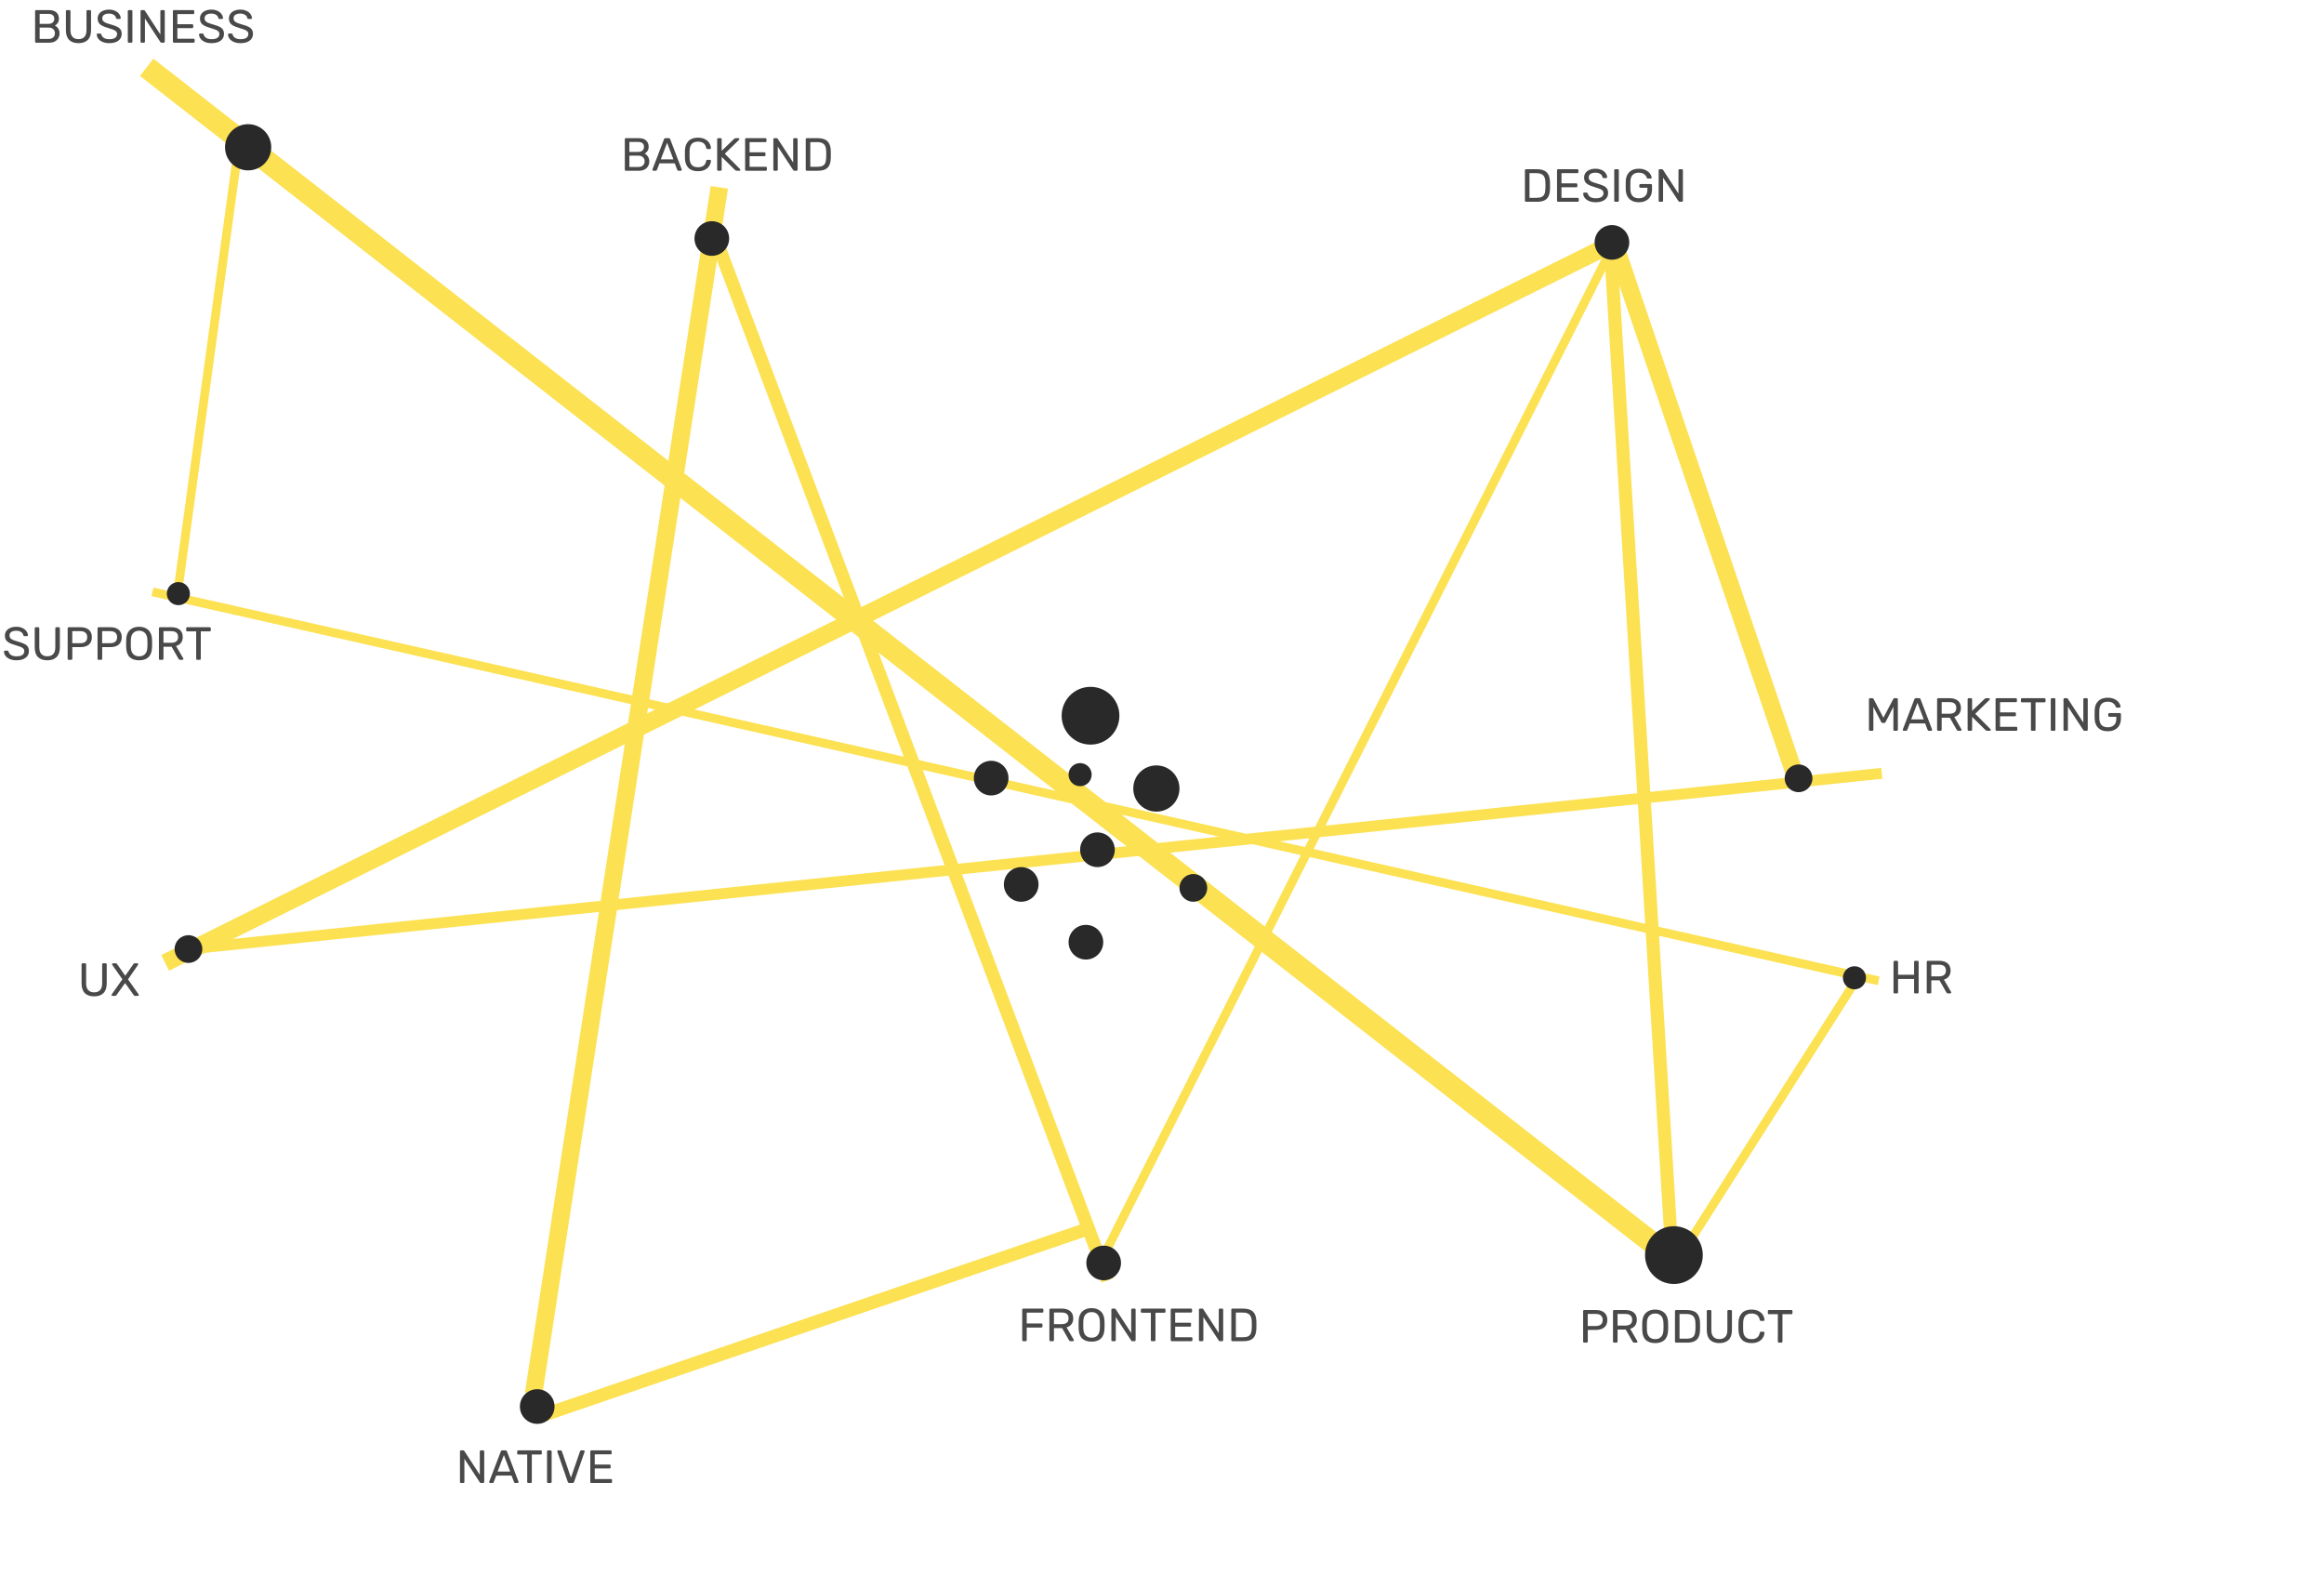 <svg viewBox="0 0 599 406" fill="none" xmlns="http://www.w3.org/2000/svg">
<path d="M24.267 256.765C23.235 256.765 22.435 256.489 21.867 255.937C21.307 255.377 21.027 254.533 21.027 253.405V248.533C21.027 248.445 21.051 248.377 21.099 248.329C21.155 248.273 21.223 248.245 21.303 248.245H21.915C22.003 248.245 22.071 248.273 22.119 248.329C22.175 248.377 22.203 248.445 22.203 248.533V253.429C22.203 254.197 22.383 254.773 22.743 255.157C23.103 255.541 23.611 255.733 24.267 255.733C24.923 255.733 25.431 255.541 25.791 255.157C26.151 254.773 26.331 254.197 26.331 253.429V248.533C26.331 248.445 26.355 248.377 26.403 248.329C26.459 248.273 26.527 248.245 26.607 248.245H27.231C27.311 248.245 27.375 248.273 27.423 248.329C27.479 248.385 27.507 248.453 27.507 248.533V253.405C27.507 254.533 27.223 255.377 26.655 255.937C26.095 256.489 25.299 256.765 24.267 256.765ZM28.998 256.645C28.934 256.645 28.874 256.621 28.818 256.573C28.77 256.525 28.746 256.469 28.746 256.405C28.746 256.349 28.762 256.297 28.794 256.249L31.542 252.373L28.926 248.641C28.902 248.601 28.89 248.549 28.89 248.485C28.89 248.421 28.914 248.365 28.962 248.317C29.01 248.269 29.066 248.245 29.13 248.245H29.85C29.97 248.245 30.078 248.313 30.174 248.449L32.286 251.449L34.386 248.449C34.466 248.313 34.57 248.245 34.698 248.245H35.382C35.446 248.245 35.502 248.269 35.55 248.317C35.598 248.365 35.622 248.421 35.622 248.485C35.622 248.557 35.606 248.609 35.574 248.641L32.994 252.385L35.73 256.249C35.762 256.297 35.778 256.349 35.778 256.405C35.778 256.469 35.754 256.525 35.706 256.573C35.658 256.621 35.598 256.645 35.526 256.645H34.794C34.674 256.645 34.566 256.577 34.47 256.441L32.238 253.333L30.018 256.441C29.938 256.577 29.834 256.645 29.706 256.645H28.998Z" fill="#494949"/>
<path d="M161.32 44C161.24 44 161.172 43.976 161.116 43.928C161.068 43.872 161.044 43.804 161.044 43.724V35.888C161.044 35.8 161.068 35.732 161.116 35.684C161.172 35.628 161.24 35.6 161.32 35.6H164.608C165.464 35.6 166.108 35.804 166.54 36.212C166.972 36.62 167.188 37.156 167.188 37.82C167.188 38.268 167.084 38.64 166.876 38.936C166.676 39.232 166.436 39.448 166.156 39.584C166.492 39.752 166.776 40.012 167.008 40.364C167.24 40.716 167.356 41.12 167.356 41.576C167.356 42.024 167.252 42.432 167.044 42.8C166.844 43.168 166.544 43.46 166.144 43.676C165.744 43.892 165.264 44 164.704 44H161.32ZM164.428 39.152C164.932 39.152 165.316 39.036 165.58 38.804C165.852 38.572 165.988 38.248 165.988 37.832C165.988 37.424 165.856 37.112 165.592 36.896C165.328 36.68 164.94 36.572 164.428 36.572H162.22V39.152H164.428ZM164.548 43.028C165.052 43.028 165.444 42.892 165.724 42.62C166.012 42.348 166.156 42 166.156 41.576C166.156 41.136 166.012 40.784 165.724 40.52C165.444 40.248 165.052 40.112 164.548 40.112H162.22V43.028H164.548ZM168.402 44C168.338 44 168.282 43.976 168.234 43.928C168.186 43.88 168.162 43.824 168.162 43.76C168.162 43.696 168.166 43.652 168.174 43.628L171.15 35.864C171.214 35.688 171.342 35.6 171.534 35.6H172.35C172.542 35.6 172.67 35.688 172.734 35.864L175.698 43.628L175.722 43.76C175.722 43.824 175.698 43.88 175.65 43.928C175.602 43.976 175.546 44 175.482 44H174.87C174.782 44 174.714 43.98 174.666 43.94C174.618 43.892 174.586 43.844 174.57 43.796L173.91 42.092H169.974L169.314 43.796C169.298 43.844 169.262 43.892 169.206 43.94C169.158 43.98 169.094 44 169.014 44H168.402ZM173.562 41.06L171.942 36.8L170.322 41.06H173.562ZM179.877 44.12C178.805 44.12 177.989 43.832 177.429 43.256C176.877 42.68 176.581 41.884 176.541 40.868C176.533 40.652 176.529 40.3 176.529 39.812C176.529 39.316 176.533 38.956 176.541 38.732C176.581 37.724 176.881 36.932 177.441 36.356C178.001 35.772 178.813 35.48 179.877 35.48C180.589 35.48 181.193 35.608 181.689 35.864C182.185 36.112 182.561 36.44 182.817 36.848C183.073 37.256 183.213 37.692 183.237 38.156V38.18C183.237 38.244 183.209 38.3 183.153 38.348C183.105 38.388 183.049 38.408 182.985 38.408H182.325C182.165 38.408 182.065 38.316 182.025 38.132C181.889 37.532 181.645 37.112 181.293 36.872C180.941 36.624 180.469 36.5 179.877 36.5C178.501 36.5 177.789 37.264 177.741 38.792C177.733 39.008 177.729 39.34 177.729 39.788C177.729 40.236 177.733 40.576 177.741 40.808C177.789 42.336 178.501 43.1 179.877 43.1C180.469 43.1 180.941 42.98 181.293 42.74C181.653 42.492 181.897 42.068 182.025 41.468C182.049 41.364 182.085 41.292 182.133 41.252C182.181 41.212 182.245 41.192 182.325 41.192H182.985C183.057 41.192 183.117 41.216 183.165 41.264C183.221 41.304 183.245 41.36 183.237 41.432C183.213 41.904 183.073 42.344 182.817 42.752C182.561 43.16 182.185 43.492 181.689 43.748C181.193 43.996 180.589 44.12 179.877 44.12ZM185.121 44C185.041 44 184.973 43.976 184.917 43.928C184.869 43.872 184.845 43.804 184.845 43.724V35.888C184.845 35.8 184.869 35.732 184.917 35.684C184.973 35.628 185.041 35.6 185.121 35.6H185.721C185.809 35.6 185.877 35.628 185.925 35.684C185.981 35.732 186.009 35.8 186.009 35.888V38.864L189.213 35.792C189.341 35.664 189.497 35.6 189.681 35.6H190.329C190.393 35.6 190.449 35.624 190.497 35.672C190.545 35.72 190.569 35.776 190.569 35.84C190.569 35.904 190.553 35.956 190.521 35.996L186.813 39.62L190.761 43.592C190.801 43.64 190.821 43.696 190.821 43.76C190.821 43.824 190.797 43.88 190.749 43.928C190.701 43.976 190.645 44 190.581 44H189.909C189.733 44 189.577 43.932 189.441 43.796L186.009 40.424V43.724C186.009 43.804 185.981 43.872 185.925 43.928C185.869 43.976 185.801 44 185.721 44H185.121ZM192.328 44C192.248 44 192.18 43.976 192.124 43.928C192.076 43.872 192.052 43.804 192.052 43.724V35.888C192.052 35.8 192.076 35.732 192.124 35.684C192.18 35.628 192.248 35.6 192.328 35.6H197.284C197.364 35.6 197.428 35.628 197.476 35.684C197.532 35.732 197.56 35.8 197.56 35.888V36.344C197.56 36.424 197.536 36.492 197.488 36.548C197.44 36.596 197.372 36.62 197.284 36.62H193.204V39.248H197.02C197.1 39.248 197.164 39.276 197.212 39.332C197.268 39.38 197.296 39.448 197.296 39.536V39.98C197.296 40.06 197.268 40.128 197.212 40.184C197.164 40.232 197.1 40.256 197.02 40.256H193.204V42.98H197.38C197.468 42.98 197.536 43.004 197.584 43.052C197.632 43.1 197.656 43.168 197.656 43.256V43.724C197.656 43.804 197.628 43.872 197.572 43.928C197.524 43.976 197.46 44 197.38 44H192.328ZM199.605 44C199.525 44 199.457 43.976 199.401 43.928C199.353 43.872 199.329 43.804 199.329 43.724V35.888C199.329 35.8 199.353 35.732 199.401 35.684C199.457 35.628 199.525 35.6 199.605 35.6H200.157C200.301 35.6 200.401 35.656 200.457 35.768L204.441 41.888V35.888C204.441 35.8 204.465 35.732 204.513 35.684C204.569 35.628 204.637 35.6 204.717 35.6H205.293C205.381 35.6 205.449 35.628 205.497 35.684C205.553 35.732 205.581 35.8 205.581 35.888V43.712C205.581 43.792 205.553 43.86 205.497 43.916C205.449 43.972 205.385 44 205.305 44H204.729C204.609 44 204.513 43.944 204.441 43.832L200.469 37.772V43.724C200.469 43.804 200.441 43.872 200.385 43.928C200.329 43.976 200.261 44 200.181 44H199.605ZM207.949 44C207.869 44 207.801 43.976 207.745 43.928C207.697 43.872 207.673 43.804 207.673 43.724V35.888C207.673 35.8 207.697 35.732 207.745 35.684C207.801 35.628 207.869 35.6 207.949 35.6H210.673C211.881 35.6 212.753 35.872 213.289 36.416C213.825 36.952 214.105 37.764 214.129 38.852C214.137 39.084 214.141 39.396 214.141 39.788C214.141 40.18 214.137 40.496 214.129 40.736C214.105 41.496 213.977 42.116 213.745 42.596C213.521 43.068 213.165 43.42 212.677 43.652C212.189 43.884 211.541 44 210.733 44H207.949ZM210.673 42.98C211.225 42.98 211.661 42.904 211.981 42.752C212.309 42.6 212.545 42.36 212.689 42.032C212.841 41.696 212.925 41.248 212.941 40.688C212.957 40.208 212.965 39.908 212.965 39.788C212.965 39.66 212.957 39.364 212.941 38.9C212.925 38.108 212.737 37.532 212.377 37.172C212.017 36.804 211.429 36.62 210.613 36.62H208.849V42.98H210.673Z" fill="#494949"/>
<path d="M263.745 345.629C263.665 345.629 263.597 345.605 263.541 345.557C263.493 345.501 263.469 345.433 263.469 345.353V337.517C263.469 337.429 263.493 337.361 263.541 337.313C263.597 337.257 263.665 337.229 263.745 337.229H268.641C268.729 337.229 268.797 337.257 268.845 337.313C268.901 337.361 268.929 337.429 268.929 337.517V337.997C268.929 338.077 268.901 338.145 268.845 338.201C268.797 338.249 268.729 338.273 268.641 338.273H264.633V341.069H268.401C268.489 341.069 268.557 341.097 268.605 341.153C268.661 341.201 268.689 341.269 268.689 341.357V341.837C268.689 341.917 268.661 341.985 268.605 342.041C268.549 342.089 268.481 342.113 268.401 342.113H264.633V345.353C264.633 345.433 264.605 345.501 264.549 345.557C264.493 345.605 264.425 345.629 264.345 345.629H263.745ZM270.753 345.629C270.673 345.629 270.605 345.605 270.549 345.557C270.501 345.501 270.477 345.433 270.477 345.353V337.517C270.477 337.429 270.501 337.361 270.549 337.313C270.605 337.257 270.673 337.229 270.753 337.229H273.681C274.601 337.229 275.321 337.445 275.841 337.877C276.361 338.309 276.621 338.933 276.621 339.749C276.621 340.357 276.469 340.857 276.165 341.249C275.869 341.641 275.449 341.913 274.905 342.065L276.753 345.257C276.777 345.305 276.789 345.349 276.789 345.389C276.789 345.453 276.761 345.509 276.705 345.557C276.657 345.605 276.601 345.629 276.537 345.629H275.961C275.841 345.629 275.745 345.601 275.673 345.545C275.609 345.489 275.549 345.409 275.493 345.305L273.753 342.257H271.653V345.353C271.653 345.433 271.625 345.501 271.569 345.557C271.513 345.605 271.445 345.629 271.365 345.629H270.753ZM273.633 341.237C274.825 341.237 275.421 340.737 275.421 339.737C275.421 338.737 274.825 338.237 273.633 338.237H271.653V341.237H273.633ZM281.353 345.749C280.305 345.749 279.493 345.477 278.917 344.933C278.349 344.381 278.049 343.553 278.017 342.449C278.009 342.209 278.005 341.869 278.005 341.429C278.005 340.989 278.009 340.653 278.017 340.421C278.049 339.341 278.361 338.521 278.953 337.961C279.545 337.393 280.345 337.109 281.353 337.109C282.353 337.109 283.149 337.393 283.741 337.961C284.333 338.521 284.645 339.341 284.677 340.421C284.693 340.885 284.701 341.221 284.701 341.429C284.701 341.629 284.693 341.969 284.677 342.449C284.645 343.553 284.341 344.381 283.765 344.933C283.197 345.477 282.393 345.749 281.353 345.749ZM281.353 344.729C281.985 344.729 282.489 344.537 282.865 344.153C283.241 343.769 283.445 343.181 283.477 342.389C283.493 341.909 283.501 341.589 283.501 341.429C283.501 341.253 283.493 340.933 283.477 340.469C283.445 339.677 283.237 339.089 282.853 338.705C282.477 338.321 281.977 338.129 281.353 338.129C280.721 338.129 280.213 338.321 279.829 338.705C279.453 339.089 279.249 339.677 279.217 340.469C279.209 340.701 279.205 341.021 279.205 341.429C279.205 341.829 279.209 342.149 279.217 342.389C279.249 343.181 279.453 343.769 279.829 344.153C280.213 344.537 280.721 344.729 281.353 344.729ZM286.726 345.629C286.646 345.629 286.578 345.605 286.522 345.557C286.474 345.501 286.45 345.433 286.45 345.353V337.517C286.45 337.429 286.474 337.361 286.522 337.313C286.578 337.257 286.646 337.229 286.726 337.229H287.278C287.422 337.229 287.522 337.285 287.578 337.397L291.562 343.517V337.517C291.562 337.429 291.586 337.361 291.634 337.313C291.69 337.257 291.758 337.229 291.838 337.229H292.414C292.502 337.229 292.57 337.257 292.618 337.313C292.674 337.361 292.702 337.429 292.702 337.517V345.341C292.702 345.421 292.674 345.489 292.618 345.545C292.57 345.601 292.506 345.629 292.426 345.629H291.85C291.73 345.629 291.634 345.573 291.562 345.461L287.59 339.401V345.353C287.59 345.433 287.562 345.501 287.506 345.557C287.45 345.605 287.382 345.629 287.302 345.629H286.726ZM296.905 345.629C296.825 345.629 296.757 345.605 296.701 345.557C296.653 345.501 296.629 345.433 296.629 345.353V338.297H294.325C294.245 338.297 294.177 338.273 294.121 338.225C294.073 338.169 294.049 338.101 294.049 338.021V337.517C294.049 337.437 294.073 337.369 294.121 337.313C294.177 337.257 294.245 337.229 294.325 337.229H300.109C300.197 337.229 300.265 337.257 300.313 337.313C300.369 337.361 300.397 337.429 300.397 337.517V338.021C300.397 338.101 300.369 338.169 300.313 338.225C300.257 338.273 300.189 338.297 300.109 338.297H297.817V345.353C297.817 345.433 297.789 345.501 297.733 345.557C297.677 345.605 297.609 345.629 297.529 345.629H296.905ZM302.019 345.629C301.939 345.629 301.871 345.605 301.815 345.557C301.767 345.501 301.743 345.433 301.743 345.353V337.517C301.743 337.429 301.767 337.361 301.815 337.313C301.871 337.257 301.939 337.229 302.019 337.229H306.975C307.055 337.229 307.119 337.257 307.167 337.313C307.223 337.361 307.251 337.429 307.251 337.517V337.973C307.251 338.053 307.227 338.121 307.179 338.177C307.131 338.225 307.063 338.249 306.975 338.249H302.895V340.877H306.711C306.791 340.877 306.855 340.905 306.903 340.961C306.959 341.009 306.987 341.077 306.987 341.165V341.609C306.987 341.689 306.959 341.757 306.903 341.813C306.855 341.861 306.791 341.885 306.711 341.885H302.895V344.609H307.071C307.159 344.609 307.227 344.633 307.275 344.681C307.323 344.729 307.347 344.797 307.347 344.885V345.353C307.347 345.433 307.319 345.501 307.263 345.557C307.215 345.605 307.151 345.629 307.071 345.629H302.019ZM309.296 345.629C309.216 345.629 309.148 345.605 309.092 345.557C309.044 345.501 309.02 345.433 309.02 345.353V337.517C309.02 337.429 309.044 337.361 309.092 337.313C309.148 337.257 309.216 337.229 309.296 337.229H309.848C309.992 337.229 310.092 337.285 310.148 337.397L314.132 343.517V337.517C314.132 337.429 314.156 337.361 314.204 337.313C314.26 337.257 314.328 337.229 314.408 337.229H314.984C315.072 337.229 315.14 337.257 315.188 337.313C315.244 337.361 315.272 337.429 315.272 337.517V345.341C315.272 345.421 315.244 345.489 315.188 345.545C315.14 345.601 315.076 345.629 314.996 345.629H314.42C314.3 345.629 314.204 345.573 314.132 345.461L310.16 339.401V345.353C310.16 345.433 310.132 345.501 310.076 345.557C310.02 345.605 309.952 345.629 309.872 345.629H309.296ZM317.64 345.629C317.56 345.629 317.492 345.605 317.436 345.557C317.388 345.501 317.364 345.433 317.364 345.353V337.517C317.364 337.429 317.388 337.361 317.436 337.313C317.492 337.257 317.56 337.229 317.64 337.229H320.364C321.572 337.229 322.444 337.501 322.98 338.045C323.516 338.581 323.796 339.393 323.82 340.481C323.828 340.713 323.832 341.025 323.832 341.417C323.832 341.809 323.828 342.125 323.82 342.365C323.796 343.125 323.668 343.745 323.436 344.225C323.212 344.697 322.856 345.049 322.368 345.281C321.88 345.513 321.232 345.629 320.424 345.629H317.64ZM320.364 344.609C320.916 344.609 321.352 344.533 321.672 344.381C322 344.229 322.236 343.989 322.38 343.661C322.532 343.325 322.616 342.877 322.632 342.317C322.648 341.837 322.656 341.537 322.656 341.417C322.656 341.289 322.648 340.993 322.632 340.529C322.616 339.737 322.428 339.161 322.068 338.801C321.708 338.433 321.12 338.249 320.304 338.249H318.54V344.609H320.364Z" fill="#494949"/>
<path d="M393.32 52C393.24 52 393.172 51.976 393.116 51.928C393.068 51.872 393.044 51.804 393.044 51.724V43.888C393.044 43.8 393.068 43.732 393.116 43.684C393.172 43.628 393.24 43.6 393.32 43.6H396.044C397.252 43.6 398.124 43.872 398.66 44.416C399.196 44.952 399.476 45.764 399.5 46.852C399.508 47.084 399.512 47.396 399.512 47.788C399.512 48.18 399.508 48.496 399.5 48.736C399.476 49.496 399.348 50.116 399.116 50.596C398.892 51.068 398.536 51.42 398.048 51.652C397.56 51.884 396.912 52 396.104 52H393.32ZM396.044 50.98C396.596 50.98 397.032 50.904 397.352 50.752C397.68 50.6 397.916 50.36 398.06 50.032C398.212 49.696 398.296 49.248 398.312 48.688C398.328 48.208 398.336 47.908 398.336 47.788C398.336 47.66 398.328 47.364 398.312 46.9C398.296 46.108 398.108 45.532 397.748 45.172C397.388 44.804 396.8 44.62 395.984 44.62H394.22V50.98H396.044ZM401.593 52C401.513 52 401.445 51.976 401.389 51.928C401.341 51.872 401.317 51.804 401.317 51.724V43.888C401.317 43.8 401.341 43.732 401.389 43.684C401.445 43.628 401.513 43.6 401.593 43.6H406.549C406.629 43.6 406.693 43.628 406.741 43.684C406.797 43.732 406.825 43.8 406.825 43.888V44.344C406.825 44.424 406.801 44.492 406.753 44.548C406.705 44.596 406.637 44.62 406.549 44.62H402.469V47.248H406.285C406.365 47.248 406.429 47.276 406.477 47.332C406.533 47.38 406.561 47.448 406.561 47.536V47.98C406.561 48.06 406.533 48.128 406.477 48.184C406.429 48.232 406.365 48.256 406.285 48.256H402.469V50.98H406.645C406.733 50.98 406.801 51.004 406.849 51.052C406.897 51.1 406.921 51.168 406.921 51.256V51.724C406.921 51.804 406.893 51.872 406.837 51.928C406.789 51.976 406.725 52 406.645 52H401.593ZM411.295 52.12C410.631 52.12 410.055 52.016 409.567 51.808C409.087 51.6 408.719 51.328 408.463 50.992C408.207 50.648 408.071 50.28 408.055 49.888C408.055 49.824 408.079 49.768 408.127 49.72C408.183 49.664 408.247 49.636 408.319 49.636H408.931C409.083 49.636 409.187 49.716 409.243 49.876C409.315 50.212 409.519 50.5 409.855 50.74C410.199 50.98 410.679 51.1 411.295 51.1C411.959 51.1 412.459 50.984 412.795 50.752C413.131 50.512 413.299 50.18 413.299 49.756C413.299 49.484 413.215 49.264 413.047 49.096C412.887 48.928 412.647 48.78 412.327 48.652C412.007 48.524 411.527 48.364 410.887 48.172C410.263 47.996 409.767 47.808 409.399 47.608C409.031 47.408 408.755 47.16 408.571 46.864C408.387 46.568 408.295 46.196 408.295 45.748C408.295 45.316 408.411 44.928 408.643 44.584C408.883 44.24 409.223 43.972 409.663 43.78C410.103 43.58 410.627 43.48 411.235 43.48C411.859 43.48 412.395 43.592 412.843 43.816C413.291 44.032 413.631 44.308 413.863 44.644C414.095 44.98 414.219 45.316 414.235 45.652C414.235 45.716 414.211 45.772 414.163 45.82C414.123 45.868 414.063 45.892 413.983 45.892H413.347C413.179 45.892 413.075 45.816 413.035 45.664C412.987 45.328 412.799 45.052 412.471 44.836C412.143 44.612 411.731 44.5 411.235 44.5C410.691 44.5 410.263 44.604 409.951 44.812C409.639 45.02 409.483 45.328 409.483 45.736C409.483 46.008 409.555 46.232 409.699 46.408C409.851 46.584 410.079 46.74 410.383 46.876C410.687 47.004 411.131 47.152 411.715 47.32C412.395 47.504 412.931 47.696 413.323 47.896C413.715 48.088 414.007 48.332 414.199 48.628C414.391 48.916 414.487 49.284 414.487 49.732C414.487 50.476 414.199 51.06 413.623 51.484C413.047 51.908 412.271 52.12 411.295 52.12ZM416.336 52C416.256 52 416.188 51.976 416.132 51.928C416.084 51.872 416.06 51.804 416.06 51.724V43.876C416.06 43.796 416.084 43.732 416.132 43.684C416.188 43.628 416.256 43.6 416.336 43.6H416.972C417.052 43.6 417.116 43.628 417.164 43.684C417.22 43.732 417.248 43.796 417.248 43.876V51.724C417.248 51.804 417.22 51.872 417.164 51.928C417.116 51.976 417.052 52 416.972 52H416.336ZM422.401 52.12C421.353 52.12 420.537 51.836 419.953 51.268C419.377 50.692 419.069 49.908 419.029 48.916C419.021 48.676 419.017 48.3 419.017 47.788C419.017 47.268 419.021 46.892 419.029 46.66C419.069 45.676 419.381 44.9 419.965 44.332C420.549 43.764 421.361 43.48 422.401 43.48C423.105 43.48 423.701 43.608 424.189 43.864C424.685 44.112 425.057 44.416 425.305 44.776C425.553 45.136 425.685 45.472 425.701 45.784V45.808C425.701 45.872 425.677 45.924 425.629 45.964C425.581 46.004 425.521 46.024 425.449 46.024H424.741C424.661 46.024 424.601 46.012 424.561 45.988C424.529 45.956 424.497 45.896 424.465 45.808C424.345 45.448 424.113 45.14 423.769 44.884C423.433 44.628 422.977 44.5 422.401 44.5C421.737 44.5 421.217 44.68 420.841 45.04C420.465 45.4 420.261 45.96 420.229 46.72C420.221 46.952 420.217 47.308 420.217 47.788C420.217 48.26 420.221 48.616 420.229 48.856C420.261 49.624 420.465 50.192 420.841 50.56C421.217 50.92 421.737 51.1 422.401 51.1C423.073 51.1 423.609 50.916 424.009 50.548C424.409 50.18 424.609 49.628 424.609 48.892V48.388H422.809C422.729 48.388 422.661 48.364 422.605 48.316C422.557 48.26 422.533 48.188 422.533 48.1V47.716C422.533 47.636 422.557 47.568 422.605 47.512C422.661 47.456 422.729 47.428 422.809 47.428H425.521C425.601 47.428 425.665 47.456 425.713 47.512C425.769 47.56 425.797 47.628 425.797 47.716V48.868C425.797 49.524 425.661 50.096 425.389 50.584C425.117 51.072 424.725 51.452 424.213 51.724C423.701 51.988 423.097 52.12 422.401 52.12ZM427.785 52C427.705 52 427.637 51.976 427.581 51.928C427.533 51.872 427.509 51.804 427.509 51.724V43.888C427.509 43.8 427.533 43.732 427.581 43.684C427.637 43.628 427.705 43.6 427.785 43.6H428.337C428.481 43.6 428.581 43.656 428.637 43.768L432.621 49.888V43.888C432.621 43.8 432.645 43.732 432.693 43.684C432.749 43.628 432.817 43.6 432.897 43.6H433.473C433.561 43.6 433.629 43.628 433.677 43.684C433.733 43.732 433.761 43.8 433.761 43.888V51.712C433.761 51.792 433.733 51.86 433.677 51.916C433.629 51.972 433.565 52 433.485 52H432.909C432.789 52 432.693 51.944 432.621 51.832L428.649 45.772V51.724C428.649 51.804 428.621 51.872 428.565 51.928C428.509 51.976 428.441 52 428.361 52H427.785Z" fill="#494949"/>
<path d="M9.32 11C9.24 11 9.172 10.976 9.116 10.928C9.068 10.872 9.044 10.804 9.044 10.724L9.044 2.888C9.044 2.8 9.068 2.732 9.116 2.684C9.172 2.628 9.24 2.6 9.32 2.6L12.608 2.6C13.464 2.6 14.108 2.804 14.54 3.212C14.972 3.62 15.188 4.156 15.188 4.82C15.188 5.268 15.084 5.64 14.876 5.936C14.676 6.232 14.436 6.448 14.156 6.584C14.492 6.752 14.776 7.012 15.008 7.364C15.24 7.716 15.356 8.12 15.356 8.576C15.356 9.024 15.252 9.432 15.044 9.8C14.844 10.168 14.544 10.46 14.144 10.676C13.744 10.892 13.264 11 12.704 11H9.32ZM12.428 6.152C12.932 6.152 13.316 6.036 13.58 5.804C13.852 5.572 13.988 5.248 13.988 4.832C13.988 4.424 13.856 4.112 13.592 3.896C13.328 3.68 12.94 3.572 12.428 3.572L10.22 3.572V6.152L12.428 6.152ZM12.548 10.028C13.052 10.028 13.444 9.892 13.724 9.62C14.012 9.348 14.156 9 14.156 8.576C14.156 8.136 14.012 7.784 13.724 7.52C13.444 7.248 13.052 7.112 12.548 7.112L10.22 7.112V10.028H12.548ZM20.228 11.12C19.196 11.12 18.396 10.844 17.828 10.292C17.268 9.732 16.988 8.888 16.988 7.76V2.888C16.988 2.8 17.012 2.732 17.06 2.684C17.116 2.628 17.184 2.6 17.264 2.6L17.876 2.6C17.964 2.6 18.032 2.628 18.08 2.684C18.136 2.732 18.164 2.8 18.164 2.888V7.784C18.164 8.552 18.344 9.128 18.704 9.512C19.064 9.896 19.572 10.088 20.228 10.088C20.884 10.088 21.392 9.896 21.752 9.512C22.112 9.128 22.292 8.552 22.292 7.784V2.888C22.292 2.8 22.316 2.732 22.364 2.684C22.42 2.628 22.488 2.6 22.568 2.6L23.192 2.6C23.272 2.6 23.336 2.628 23.384 2.684C23.44 2.74 23.468 2.808 23.468 2.888V7.76C23.468 8.888 23.184 9.732 22.616 10.292C22.056 10.844 21.26 11.12 20.228 11.12ZM28.174 11.12C27.51 11.12 26.934 11.016 26.446 10.808C25.966 10.6 25.598 10.328 25.342 9.992C25.086 9.648 24.95 9.28 24.934 8.888C24.934 8.824 24.958 8.768 25.006 8.72C25.062 8.664 25.126 8.636 25.198 8.636H25.81C25.962 8.636 26.066 8.716 26.122 8.876C26.194 9.212 26.398 9.5 26.734 9.74C27.078 9.98 27.558 10.1 28.174 10.1C28.838 10.1 29.338 9.984 29.674 9.752C30.01 9.512 30.178 9.18 30.178 8.756C30.178 8.484 30.094 8.264 29.926 8.096C29.766 7.928 29.526 7.78 29.206 7.652C28.886 7.524 28.406 7.364 27.766 7.172C27.142 6.996 26.646 6.808 26.278 6.608C25.91 6.408 25.634 6.16 25.45 5.864C25.266 5.568 25.174 5.196 25.174 4.748C25.174 4.316 25.29 3.928 25.522 3.584C25.762 3.24 26.102 2.972 26.542 2.78C26.982 2.58 27.506 2.48 28.114 2.48C28.738 2.48 29.274 2.592 29.722 2.816C30.17 3.032 30.51 3.308 30.742 3.644C30.974 3.98 31.098 4.316 31.114 4.652C31.114 4.716 31.09 4.772 31.042 4.82C31.002 4.868 30.942 4.892 30.862 4.892H30.226C30.058 4.892 29.954 4.816 29.914 4.664C29.866 4.328 29.678 4.052 29.35 3.836C29.022 3.612 28.61 3.5 28.114 3.5C27.57 3.5 27.142 3.604 26.83 3.812C26.518 4.02 26.362 4.328 26.362 4.736C26.362 5.008 26.434 5.232 26.578 5.408C26.73 5.584 26.958 5.74 27.262 5.876C27.566 6.004 28.01 6.152 28.594 6.32C29.274 6.504 29.81 6.696 30.202 6.896C30.594 7.088 30.886 7.332 31.078 7.628C31.27 7.916 31.366 8.284 31.366 8.732C31.366 9.476 31.078 10.06 30.502 10.484C29.926 10.908 29.15 11.12 28.174 11.12ZM33.215 11C33.135 11 33.066 10.976 33.011 10.928C32.962 10.872 32.938 10.804 32.938 10.724V2.876C32.938 2.796 32.962 2.732 33.011 2.684C33.066 2.628 33.135 2.6 33.215 2.6H33.85C33.931 2.6 33.995 2.628 34.042 2.684C34.099 2.732 34.127 2.796 34.127 2.876V10.724C34.127 10.804 34.099 10.872 34.042 10.928C33.995 10.976 33.931 11 33.85 11H33.215ZM36.496 11C36.416 11 36.348 10.976 36.292 10.928C36.244 10.872 36.22 10.804 36.22 10.724V2.888C36.22 2.8 36.244 2.732 36.292 2.684C36.348 2.628 36.416 2.6 36.496 2.6L37.048 2.6C37.192 2.6 37.292 2.656 37.348 2.768L41.332 8.888V2.888C41.332 2.8 41.356 2.732 41.404 2.684C41.46 2.628 41.528 2.6 41.608 2.6H42.184C42.272 2.6 42.34 2.628 42.388 2.684C42.444 2.732 42.472 2.8 42.472 2.888V10.712C42.472 10.792 42.444 10.86 42.388 10.916C42.34 10.972 42.276 11 42.196 11H41.62C41.5 11 41.404 10.944 41.332 10.832L37.36 4.772V10.724C37.36 10.804 37.332 10.872 37.276 10.928C37.22 10.976 37.152 11 37.072 11H36.496ZM44.84 11C44.76 11 44.691 10.976 44.636 10.928C44.587 10.872 44.563 10.804 44.563 10.724V2.888C44.563 2.8 44.587 2.732 44.636 2.684C44.691 2.628 44.76 2.6 44.84 2.6L49.795 2.6C49.876 2.6 49.94 2.628 49.987 2.684C50.044 2.732 50.072 2.8 50.072 2.888V3.344C50.072 3.424 50.047 3.492 49.999 3.548C49.952 3.596 49.883 3.62 49.795 3.62L45.715 3.62V6.248L49.532 6.248C49.611 6.248 49.675 6.276 49.724 6.332C49.779 6.38 49.807 6.448 49.807 6.536V6.98C49.807 7.06 49.779 7.128 49.724 7.184C49.675 7.232 49.611 7.256 49.532 7.256L45.715 7.256V9.98L49.892 9.98C49.98 9.98 50.047 10.004 50.096 10.052C50.144 10.1 50.167 10.168 50.167 10.256V10.724C50.167 10.804 50.139 10.872 50.084 10.928C50.035 10.976 49.971 11 49.892 11L44.84 11ZM54.541 11.12C53.877 11.12 53.301 11.016 52.813 10.808C52.333 10.6 51.965 10.328 51.709 9.992C51.453 9.648 51.317 9.28 51.301 8.888C51.301 8.824 51.325 8.768 51.373 8.72C51.429 8.664 51.493 8.636 51.565 8.636H52.177C52.329 8.636 52.433 8.716 52.489 8.876C52.561 9.212 52.765 9.5 53.101 9.74C53.445 9.98 53.925 10.1 54.541 10.1C55.205 10.1 55.705 9.984 56.041 9.752C56.377 9.512 56.545 9.18 56.545 8.756C56.545 8.484 56.461 8.264 56.293 8.096C56.133 7.928 55.893 7.78 55.573 7.652C55.253 7.524 54.773 7.364 54.133 7.172C53.509 6.996 53.013 6.808 52.645 6.608C52.277 6.408 52.001 6.16 51.817 5.864C51.633 5.568 51.541 5.196 51.541 4.748C51.541 4.316 51.657 3.928 51.889 3.584C52.129 3.24 52.469 2.972 52.909 2.78C53.349 2.58 53.873 2.48 54.481 2.48C55.105 2.48 55.641 2.592 56.089 2.816C56.537 3.032 56.877 3.308 57.109 3.644C57.341 3.98 57.465 4.316 57.481 4.652C57.481 4.716 57.457 4.772 57.409 4.82C57.369 4.868 57.309 4.892 57.229 4.892H56.593C56.425 4.892 56.321 4.816 56.281 4.664C56.233 4.328 56.045 4.052 55.717 3.836C55.389 3.612 54.977 3.5 54.481 3.5C53.937 3.5 53.509 3.604 53.197 3.812C52.885 4.02 52.729 4.328 52.729 4.736C52.729 5.008 52.801 5.232 52.945 5.408C53.097 5.584 53.325 5.74 53.629 5.876C53.933 6.004 54.377 6.152 54.961 6.32C55.641 6.504 56.177 6.696 56.569 6.896C56.961 7.088 57.253 7.332 57.445 7.628C57.637 7.916 57.733 8.284 57.733 8.732C57.733 9.476 57.445 10.06 56.869 10.484C56.293 10.908 55.517 11.12 54.541 11.12ZM62.006 11.12C61.342 11.12 60.766 11.016 60.278 10.808C59.798 10.6 59.43 10.328 59.174 9.992C58.918 9.648 58.782 9.28 58.766 8.888C58.766 8.824 58.79 8.768 58.838 8.72C58.894 8.664 58.958 8.636 59.03 8.636H59.642C59.794 8.636 59.898 8.716 59.954 8.876C60.026 9.212 60.23 9.5 60.566 9.74C60.91 9.98 61.39 10.1 62.006 10.1C62.67 10.1 63.17 9.984 63.506 9.752C63.842 9.512 64.01 9.18 64.01 8.756C64.01 8.484 63.926 8.264 63.758 8.096C63.598 7.928 63.358 7.78 63.038 7.652C62.718 7.524 62.238 7.364 61.598 7.172C60.974 6.996 60.478 6.808 60.11 6.608C59.742 6.408 59.466 6.16 59.282 5.864C59.098 5.568 59.006 5.196 59.006 4.748C59.006 4.316 59.122 3.928 59.354 3.584C59.594 3.24 59.934 2.972 60.374 2.78C60.814 2.58 61.338 2.48 61.946 2.48C62.57 2.48 63.106 2.592 63.554 2.816C64.002 3.032 64.342 3.308 64.574 3.644C64.806 3.98 64.93 4.316 64.946 4.652C64.946 4.716 64.922 4.772 64.874 4.82C64.834 4.868 64.774 4.892 64.694 4.892H64.058C63.89 4.892 63.786 4.816 63.746 4.664C63.698 4.328 63.51 4.052 63.182 3.836C62.854 3.612 62.442 3.5 61.946 3.5C61.402 3.5 60.974 3.604 60.662 3.812C60.35 4.02 60.194 4.328 60.194 4.736C60.194 5.008 60.266 5.232 60.41 5.408C60.562 5.584 60.79 5.74 61.094 5.876C61.398 6.004 61.842 6.152 62.426 6.32C63.106 6.504 63.642 6.696 64.034 6.896C64.426 7.088 64.718 7.332 64.91 7.628C65.102 7.916 65.198 8.284 65.198 8.732C65.198 9.476 64.91 10.06 64.334 10.484C63.758 10.908 62.982 11.12 62.006 11.12Z" fill="#494949"/>
<path d="M481.989 188.326C481.909 188.326 481.841 188.302 481.785 188.254C481.737 188.198 481.713 188.13 481.713 188.05V180.214C481.713 180.126 481.737 180.058 481.785 180.01C481.841 179.954 481.909 179.926 481.989 179.926H482.589C482.717 179.926 482.821 179.99 482.901 180.118L485.433 184.966L487.989 180.118C488.005 180.07 488.037 180.026 488.085 179.986C488.141 179.946 488.209 179.926 488.289 179.926H488.877C488.965 179.926 489.033 179.954 489.081 180.01C489.137 180.058 489.165 180.126 489.165 180.214V188.05C489.165 188.13 489.137 188.198 489.081 188.254C489.025 188.302 488.957 188.326 488.877 188.326H488.289C488.209 188.326 488.141 188.302 488.085 188.254C488.037 188.198 488.013 188.13 488.013 188.05V182.146L486.009 186.058C485.929 186.226 485.801 186.31 485.625 186.31H485.253C485.077 186.31 484.949 186.226 484.869 186.058L482.853 182.146V188.05C482.853 188.13 482.825 188.198 482.769 188.254C482.721 188.302 482.657 188.326 482.577 188.326H481.989ZM490.676 188.326C490.612 188.326 490.556 188.302 490.508 188.254C490.46 188.206 490.436 188.15 490.436 188.086C490.436 188.022 490.44 187.978 490.448 187.954L493.424 180.19C493.488 180.014 493.616 179.926 493.808 179.926H494.624C494.816 179.926 494.944 180.014 495.008 180.19L497.972 187.954L497.996 188.086C497.996 188.15 497.972 188.206 497.924 188.254C497.876 188.302 497.82 188.326 497.756 188.326H497.144C497.056 188.326 496.988 188.306 496.94 188.266C496.892 188.218 496.86 188.17 496.844 188.122L496.184 186.418H492.248L491.588 188.122C491.572 188.17 491.536 188.218 491.48 188.266C491.432 188.306 491.368 188.326 491.288 188.326H490.676ZM495.836 185.386L494.216 181.126L492.596 185.386H495.836ZM499.555 188.326C499.475 188.326 499.407 188.302 499.351 188.254C499.303 188.198 499.279 188.13 499.279 188.05V180.214C499.279 180.126 499.303 180.058 499.351 180.01C499.407 179.954 499.475 179.926 499.555 179.926H502.483C503.403 179.926 504.123 180.142 504.643 180.574C505.163 181.006 505.423 181.63 505.423 182.446C505.423 183.054 505.271 183.554 504.967 183.946C504.671 184.338 504.251 184.61 503.707 184.762L505.555 187.954C505.579 188.002 505.591 188.046 505.591 188.086C505.591 188.15 505.563 188.206 505.507 188.254C505.459 188.302 505.403 188.326 505.339 188.326H504.763C504.643 188.326 504.547 188.298 504.475 188.242C504.411 188.186 504.351 188.106 504.295 188.002L502.555 184.954H500.455V188.05C500.455 188.13 500.427 188.198 500.371 188.254C500.315 188.302 500.247 188.326 500.167 188.326H499.555ZM502.435 183.934C503.627 183.934 504.223 183.434 504.223 182.434C504.223 181.434 503.627 180.934 502.435 180.934H500.455V183.934H502.435ZM507.418 188.326C507.338 188.326 507.27 188.302 507.214 188.254C507.166 188.198 507.142 188.13 507.142 188.05V180.214C507.142 180.126 507.166 180.058 507.214 180.01C507.27 179.954 507.338 179.926 507.418 179.926H508.018C508.106 179.926 508.174 179.954 508.222 180.01C508.278 180.058 508.306 180.126 508.306 180.214V183.19L511.51 180.118C511.638 179.99 511.794 179.926 511.978 179.926H512.626C512.69 179.926 512.746 179.95 512.794 179.998C512.842 180.046 512.866 180.102 512.866 180.166C512.866 180.23 512.85 180.282 512.818 180.322L509.11 183.946L513.058 187.918C513.098 187.966 513.118 188.022 513.118 188.086C513.118 188.15 513.094 188.206 513.046 188.254C512.998 188.302 512.942 188.326 512.878 188.326H512.206C512.03 188.326 511.874 188.258 511.738 188.122L508.306 184.75V188.05C508.306 188.13 508.278 188.198 508.222 188.254C508.166 188.302 508.098 188.326 508.018 188.326H507.418ZM514.625 188.326C514.545 188.326 514.477 188.302 514.421 188.254C514.373 188.198 514.349 188.13 514.349 188.05V180.214C514.349 180.126 514.373 180.058 514.421 180.01C514.477 179.954 514.545 179.926 514.625 179.926H519.581C519.661 179.926 519.725 179.954 519.773 180.01C519.829 180.058 519.857 180.126 519.857 180.214V180.67C519.857 180.75 519.833 180.818 519.785 180.874C519.737 180.922 519.669 180.946 519.581 180.946H515.501V183.574H519.317C519.397 183.574 519.461 183.602 519.509 183.658C519.565 183.706 519.593 183.774 519.593 183.862V184.306C519.593 184.386 519.565 184.454 519.509 184.51C519.461 184.558 519.397 184.582 519.317 184.582H515.501V187.306H519.677C519.765 187.306 519.833 187.33 519.881 187.378C519.929 187.426 519.953 187.494 519.953 187.582V188.05C519.953 188.13 519.925 188.198 519.869 188.254C519.821 188.302 519.757 188.326 519.677 188.326H514.625ZM523.739 188.326C523.659 188.326 523.591 188.302 523.535 188.254C523.487 188.198 523.463 188.13 523.463 188.05V180.994H521.159C521.079 180.994 521.011 180.97 520.955 180.922C520.907 180.866 520.883 180.798 520.883 180.718V180.214C520.883 180.134 520.907 180.066 520.955 180.01C521.011 179.954 521.079 179.926 521.159 179.926H526.943C527.031 179.926 527.099 179.954 527.147 180.01C527.203 180.058 527.231 180.126 527.231 180.214V180.718C527.231 180.798 527.203 180.866 527.147 180.922C527.091 180.97 527.023 180.994 526.943 180.994H524.651V188.05C524.651 188.13 524.623 188.198 524.567 188.254C524.511 188.302 524.443 188.326 524.363 188.326H523.739ZM528.852 188.326C528.772 188.326 528.704 188.302 528.648 188.254C528.6 188.198 528.576 188.13 528.576 188.05V180.202C528.576 180.122 528.6 180.058 528.648 180.01C528.704 179.954 528.772 179.926 528.852 179.926H529.488C529.568 179.926 529.632 179.954 529.68 180.01C529.736 180.058 529.764 180.122 529.764 180.202V188.05C529.764 188.13 529.736 188.198 529.68 188.254C529.632 188.302 529.568 188.326 529.488 188.326H528.852ZM532.133 188.326C532.053 188.326 531.985 188.302 531.929 188.254C531.881 188.198 531.857 188.13 531.857 188.05V180.214C531.857 180.126 531.881 180.058 531.929 180.01C531.985 179.954 532.053 179.926 532.133 179.926H532.685C532.829 179.926 532.929 179.982 532.985 180.094L536.969 186.214V180.214C536.969 180.126 536.993 180.058 537.041 180.01C537.097 179.954 537.165 179.926 537.245 179.926H537.821C537.909 179.926 537.977 179.954 538.025 180.01C538.081 180.058 538.109 180.126 538.109 180.214V188.038C538.109 188.118 538.081 188.186 538.025 188.242C537.977 188.298 537.913 188.326 537.833 188.326H537.257C537.137 188.326 537.041 188.27 536.969 188.158L532.997 182.098V188.05C532.997 188.13 532.969 188.198 532.913 188.254C532.857 188.302 532.789 188.326 532.709 188.326H532.133ZM543.261 188.446C542.213 188.446 541.397 188.162 540.813 187.594C540.237 187.018 539.929 186.234 539.889 185.242C539.881 185.002 539.877 184.626 539.877 184.114C539.877 183.594 539.881 183.218 539.889 182.986C539.929 182.002 540.241 181.226 540.825 180.658C541.409 180.09 542.221 179.806 543.261 179.806C543.965 179.806 544.561 179.934 545.049 180.19C545.545 180.438 545.917 180.742 546.165 181.102C546.413 181.462 546.545 181.798 546.561 182.11V182.134C546.561 182.198 546.537 182.25 546.489 182.29C546.441 182.33 546.381 182.35 546.309 182.35H545.601C545.521 182.35 545.461 182.338 545.421 182.314C545.389 182.282 545.357 182.222 545.325 182.134C545.205 181.774 544.973 181.466 544.629 181.21C544.293 180.954 543.837 180.826 543.261 180.826C542.597 180.826 542.077 181.006 541.701 181.366C541.325 181.726 541.121 182.286 541.089 183.046C541.081 183.278 541.077 183.634 541.077 184.114C541.077 184.586 541.081 184.942 541.089 185.182C541.121 185.95 541.325 186.518 541.701 186.886C542.077 187.246 542.597 187.426 543.261 187.426C543.933 187.426 544.469 187.242 544.869 186.874C545.269 186.506 545.469 185.954 545.469 185.218V184.714H543.669C543.589 184.714 543.521 184.69 543.465 184.642C543.417 184.586 543.393 184.514 543.393 184.426V184.042C543.393 183.962 543.417 183.894 543.465 183.838C543.521 183.782 543.589 183.754 543.669 183.754H546.381C546.461 183.754 546.525 183.782 546.573 183.838C546.629 183.886 546.657 183.954 546.657 184.042V185.194C546.657 185.85 546.521 186.422 546.249 186.91C545.977 187.398 545.585 187.778 545.073 188.05C544.561 188.314 543.957 188.446 543.261 188.446Z" fill="#494949"/>
<path d="M408.32 346C408.24 346 408.172 345.976 408.116 345.928C408.068 345.872 408.044 345.804 408.044 345.724V337.888C408.044 337.8 408.068 337.732 408.116 337.684C408.172 337.628 408.24 337.6 408.32 337.6H411.368C412.272 337.6 412.984 337.82 413.504 338.26C414.024 338.7 414.284 339.336 414.284 340.168C414.284 341 414.024 341.636 413.504 342.076C412.992 342.508 412.28 342.724 411.368 342.724H409.244V345.724C409.244 345.804 409.216 345.872 409.16 345.928C409.104 345.976 409.036 346 408.956 346H408.32ZM411.308 341.716C411.892 341.716 412.332 341.584 412.628 341.32C412.932 341.056 413.084 340.672 413.084 340.168C413.084 339.664 412.936 339.28 412.64 339.016C412.344 338.744 411.9 338.608 411.308 338.608H409.232V341.716H411.308ZM416.019 346C415.939 346 415.871 345.976 415.815 345.928C415.767 345.872 415.743 345.804 415.743 345.724V337.888C415.743 337.8 415.767 337.732 415.815 337.684C415.871 337.628 415.939 337.6 416.019 337.6H418.947C419.867 337.6 420.587 337.816 421.107 338.248C421.627 338.68 421.887 339.304 421.887 340.12C421.887 340.728 421.735 341.228 421.431 341.62C421.135 342.012 420.715 342.284 420.171 342.436L422.019 345.628C422.043 345.676 422.055 345.72 422.055 345.76C422.055 345.824 422.027 345.88 421.971 345.928C421.923 345.976 421.867 346 421.803 346H421.227C421.107 346 421.011 345.972 420.939 345.916C420.875 345.86 420.815 345.78 420.759 345.676L419.019 342.628H416.919V345.724C416.919 345.804 416.891 345.872 416.835 345.928C416.779 345.976 416.711 346 416.631 346H416.019ZM418.899 341.608C420.091 341.608 420.687 341.108 420.687 340.108C420.687 339.108 420.091 338.608 418.899 338.608H416.919V341.608H418.899ZM426.619 346.12C425.571 346.12 424.759 345.848 424.183 345.304C423.615 344.752 423.315 343.924 423.283 342.82C423.275 342.58 423.271 342.24 423.271 341.8C423.271 341.36 423.275 341.024 423.283 340.792C423.315 339.712 423.627 338.892 424.219 338.332C424.811 337.764 425.611 337.48 426.619 337.48C427.619 337.48 428.415 337.764 429.007 338.332C429.599 338.892 429.911 339.712 429.943 340.792C429.959 341.256 429.967 341.592 429.967 341.8C429.967 342 429.959 342.34 429.943 342.82C429.911 343.924 429.607 344.752 429.031 345.304C428.463 345.848 427.659 346.12 426.619 346.12ZM426.619 345.1C427.251 345.1 427.755 344.908 428.131 344.524C428.507 344.14 428.711 343.552 428.743 342.76C428.759 342.28 428.767 341.96 428.767 341.8C428.767 341.624 428.759 341.304 428.743 340.84C428.711 340.048 428.503 339.46 428.119 339.076C427.743 338.692 427.243 338.5 426.619 338.5C425.987 338.5 425.479 338.692 425.095 339.076C424.719 339.46 424.515 340.048 424.483 340.84C424.475 341.072 424.471 341.392 424.471 341.8C424.471 342.2 424.475 342.52 424.483 342.76C424.515 343.552 424.719 344.14 425.095 344.524C425.479 344.908 425.987 345.1 426.619 345.1ZM431.992 346C431.912 346 431.844 345.976 431.788 345.928C431.74 345.872 431.716 345.804 431.716 345.724V337.888C431.716 337.8 431.74 337.732 431.788 337.684C431.844 337.628 431.912 337.6 431.992 337.6H434.716C435.924 337.6 436.796 337.872 437.332 338.416C437.868 338.952 438.148 339.764 438.172 340.852C438.18 341.084 438.184 341.396 438.184 341.788C438.184 342.18 438.18 342.496 438.172 342.736C438.148 343.496 438.02 344.116 437.788 344.596C437.564 345.068 437.208 345.42 436.72 345.652C436.232 345.884 435.584 346 434.776 346H431.992ZM434.716 344.98C435.268 344.98 435.704 344.904 436.024 344.752C436.352 344.6 436.588 344.36 436.732 344.032C436.884 343.696 436.968 343.248 436.984 342.688C437 342.208 437.008 341.908 437.008 341.788C437.008 341.66 437 341.364 436.984 340.9C436.968 340.108 436.78 339.532 436.42 339.172C436.06 338.804 435.472 338.62 434.656 338.62H432.892V344.98H434.716ZM443.157 346.12C442.125 346.12 441.325 345.844 440.757 345.292C440.197 344.732 439.917 343.888 439.917 342.76V337.888C439.917 337.8 439.941 337.732 439.989 337.684C440.045 337.628 440.113 337.6 440.193 337.6H440.805C440.893 337.6 440.961 337.628 441.009 337.684C441.065 337.732 441.093 337.8 441.093 337.888V342.784C441.093 343.552 441.273 344.128 441.633 344.512C441.993 344.896 442.501 345.088 443.157 345.088C443.813 345.088 444.321 344.896 444.681 344.512C445.041 344.128 445.221 343.552 445.221 342.784V337.888C445.221 337.8 445.245 337.732 445.293 337.684C445.349 337.628 445.417 337.6 445.497 337.6H446.121C446.201 337.6 446.265 337.628 446.313 337.684C446.369 337.74 446.397 337.808 446.397 337.888V342.76C446.397 343.888 446.113 344.732 445.545 345.292C444.985 345.844 444.189 346.12 443.157 346.12ZM451.427 346.12C450.355 346.12 449.539 345.832 448.979 345.256C448.427 344.68 448.131 343.884 448.091 342.868C448.083 342.652 448.079 342.3 448.079 341.812C448.079 341.316 448.083 340.956 448.091 340.732C448.131 339.724 448.431 338.932 448.991 338.356C449.551 337.772 450.363 337.48 451.427 337.48C452.139 337.48 452.743 337.608 453.239 337.864C453.735 338.112 454.111 338.44 454.367 338.848C454.623 339.256 454.763 339.692 454.787 340.156V340.18C454.787 340.244 454.759 340.3 454.703 340.348C454.655 340.388 454.599 340.408 454.535 340.408H453.875C453.715 340.408 453.615 340.316 453.575 340.132C453.439 339.532 453.195 339.112 452.843 338.872C452.491 338.624 452.019 338.5 451.427 338.5C450.051 338.5 449.339 339.264 449.291 340.792C449.283 341.008 449.279 341.34 449.279 341.788C449.279 342.236 449.283 342.576 449.291 342.808C449.339 344.336 450.051 345.1 451.427 345.1C452.019 345.1 452.491 344.98 452.843 344.74C453.203 344.492 453.447 344.068 453.575 343.468C453.599 343.364 453.635 343.292 453.683 343.252C453.731 343.212 453.795 343.192 453.875 343.192H454.535C454.607 343.192 454.667 343.216 454.715 343.264C454.771 343.304 454.795 343.36 454.787 343.432C454.763 343.904 454.623 344.344 454.367 344.752C454.111 345.16 453.735 345.492 453.239 345.748C452.743 345.996 452.139 346.12 451.427 346.12ZM458.508 346C458.428 346 458.36 345.976 458.304 345.928C458.256 345.872 458.232 345.804 458.232 345.724V338.668H455.928C455.848 338.668 455.78 338.644 455.724 338.596C455.676 338.54 455.652 338.472 455.652 338.392V337.888C455.652 337.808 455.676 337.74 455.724 337.684C455.78 337.628 455.848 337.6 455.928 337.6H461.712C461.8 337.6 461.868 337.628 461.916 337.684C461.972 337.732 462 337.8 462 337.888V338.392C462 338.472 461.972 338.54 461.916 338.596C461.86 338.644 461.792 338.668 461.712 338.668H459.42V345.724C459.42 345.804 459.392 345.872 459.336 345.928C459.28 345.976 459.212 346 459.132 346H458.508Z" fill="#494949"/>
<path d="M118.832 382.168C118.752 382.168 118.684 382.144 118.628 382.096C118.58 382.04 118.556 381.972 118.556 381.892V374.056C118.556 373.968 118.58 373.9 118.628 373.852C118.684 373.796 118.752 373.768 118.832 373.768H119.384C119.528 373.768 119.628 373.824 119.684 373.936L123.668 380.056V374.056C123.668 373.968 123.692 373.9 123.74 373.852C123.796 373.796 123.864 373.768 123.944 373.768H124.52C124.608 373.768 124.676 373.796 124.724 373.852C124.78 373.9 124.808 373.968 124.808 374.056V381.88C124.808 381.96 124.78 382.028 124.724 382.084C124.676 382.14 124.612 382.168 124.532 382.168H123.956C123.836 382.168 123.74 382.112 123.668 382L119.696 375.94V381.892C119.696 381.972 119.668 382.04 119.612 382.096C119.556 382.144 119.488 382.168 119.408 382.168H118.832ZM126.336 382.168C126.272 382.168 126.216 382.144 126.168 382.096C126.12 382.048 126.096 381.992 126.096 381.928C126.096 381.864 126.1 381.82 126.108 381.796L129.084 374.032C129.148 373.856 129.276 373.768 129.468 373.768H130.284C130.476 373.768 130.604 373.856 130.668 374.032L133.632 381.796L133.656 381.928C133.656 381.992 133.632 382.048 133.584 382.096C133.536 382.144 133.48 382.168 133.416 382.168H132.804C132.716 382.168 132.648 382.148 132.6 382.108C132.552 382.06 132.52 382.012 132.504 381.964L131.844 380.26H127.908L127.248 381.964C127.232 382.012 127.196 382.06 127.14 382.108C127.092 382.148 127.028 382.168 126.948 382.168H126.336ZM131.496 379.228L129.876 374.968L128.256 379.228H131.496ZM136.16 382.168C136.08 382.168 136.012 382.144 135.956 382.096C135.908 382.04 135.884 381.972 135.884 381.892V374.836H133.58C133.5 374.836 133.432 374.812 133.376 374.764C133.328 374.708 133.304 374.64 133.304 374.56V374.056C133.304 373.976 133.328 373.908 133.376 373.852C133.432 373.796 133.5 373.768 133.58 373.768H139.364C139.452 373.768 139.52 373.796 139.568 373.852C139.624 373.9 139.652 373.968 139.652 374.056V374.56C139.652 374.64 139.624 374.708 139.568 374.764C139.512 374.812 139.444 374.836 139.364 374.836H137.072V381.892C137.072 381.972 137.044 382.04 136.988 382.096C136.932 382.144 136.864 382.168 136.784 382.168H136.16ZM141.273 382.168C141.193 382.168 141.125 382.144 141.069 382.096C141.021 382.04 140.997 381.972 140.997 381.892V374.044C140.997 373.964 141.021 373.9 141.069 373.852C141.125 373.796 141.193 373.768 141.273 373.768H141.909C141.989 373.768 142.053 373.796 142.101 373.852C142.157 373.9 142.185 373.964 142.185 374.044V381.892C142.185 381.972 142.157 382.04 142.101 382.096C142.053 382.144 141.989 382.168 141.909 382.168H141.273ZM146.775 382.168C146.559 382.168 146.411 382.064 146.331 381.856L143.655 374.14L143.631 374.008C143.631 373.944 143.655 373.888 143.703 373.84C143.751 373.792 143.807 373.768 143.871 373.768H144.495C144.647 373.768 144.755 373.84 144.819 373.984L147.159 380.788L149.511 373.984C149.527 373.936 149.563 373.888 149.619 373.84C149.675 373.792 149.743 373.768 149.823 373.768H150.447C150.511 373.768 150.567 373.792 150.615 373.84C150.671 373.888 150.699 373.944 150.699 374.008L150.675 374.14L147.987 381.856C147.907 382.064 147.763 382.168 147.555 382.168H146.775ZM152.418 382.168C152.338 382.168 152.27 382.144 152.214 382.096C152.166 382.04 152.142 381.972 152.142 381.892V374.056C152.142 373.968 152.166 373.9 152.214 373.852C152.27 373.796 152.338 373.768 152.418 373.768H157.374C157.454 373.768 157.518 373.796 157.566 373.852C157.622 373.9 157.65 373.968 157.65 374.056V374.512C157.65 374.592 157.626 374.66 157.578 374.716C157.53 374.764 157.462 374.788 157.374 374.788H153.294V377.416H157.11C157.19 377.416 157.254 377.444 157.302 377.5C157.358 377.548 157.386 377.616 157.386 377.704V378.148C157.386 378.228 157.358 378.296 157.302 378.352C157.254 378.4 157.19 378.424 157.11 378.424H153.294V381.148H157.47C157.558 381.148 157.626 381.172 157.674 381.22C157.722 381.268 157.746 381.336 157.746 381.424V381.892C157.746 381.972 157.718 382.04 157.662 382.096C157.614 382.144 157.55 382.168 157.47 382.168H152.418Z" fill="#494949"/>
<path d="M139.229 364.963L279.458 316.997" stroke="#FCE152" stroke-width="3.379"/>
<line x1="282.958" y1="326.627" x2="414.745" y2="65.306" stroke="#FCE152" stroke-width="2.253"/>
<line x1="414.268" y1="63.413" x2="42.562" y2="248.14" stroke="#FCE152" stroke-width="4.506"/>
<line x1="484.212" y1="252.766" x2="39.291" y2="152.518" stroke="#FCE152" stroke-width="2.253"/>
<line x1="432.69" y1="325.644" x2="37.806" y2="17.346" stroke="#FCE152" stroke-width="5.632"/>
<path d="M185.405 48.276L137.534 359.158" stroke="#FCE152" stroke-width="4.506"/>
<line x1="184.171" y1="60.713" x2="285.545" y2="329.918" stroke="#FCE152" stroke-width="3.379"/>
<path d="M50.803 244.345L485.023 199.29" stroke="#FCE152" stroke-width="2.816"/>
<path d="M415.449 60.839L463.059 200.98" stroke="#FCE152" stroke-width="4.506"/>
<line x1="414.952" y1="61.292" x2="430.954" y2="323.653" stroke="#FCE152" stroke-width="3.379"/>
<path d="M478.265 252.793L433.773 322.629" stroke="#FCE152" stroke-width="2.253"/>
<path d="M61.503 37.654L45.734 153.108" stroke="#FCE152" stroke-width="2.253"/>
<path d="M488.32 256C488.24 256 488.172 255.976 488.116 255.928C488.068 255.872 488.044 255.804 488.044 255.724V247.888C488.044 247.8 488.068 247.732 488.116 247.684C488.172 247.628 488.24 247.6 488.32 247.6H488.932C489.02 247.6 489.088 247.628 489.136 247.684C489.192 247.732 489.22 247.8 489.22 247.888V251.2H493.348V247.888C493.348 247.8 493.372 247.732 493.42 247.684C493.476 247.628 493.544 247.6 493.624 247.6H494.236C494.324 247.6 494.392 247.628 494.44 247.684C494.496 247.732 494.524 247.8 494.524 247.888V255.724C494.524 255.804 494.496 255.872 494.44 255.928C494.384 255.976 494.316 256 494.236 256H493.624C493.544 256 493.476 255.976 493.42 255.928C493.372 255.872 493.348 255.804 493.348 255.724V252.28H489.22V255.724C489.22 255.804 489.192 255.872 489.136 255.928C489.08 255.976 489.012 256 488.932 256H488.32ZM496.886 256C496.806 256 496.738 255.976 496.682 255.928C496.634 255.872 496.61 255.804 496.61 255.724V247.888C496.61 247.8 496.634 247.732 496.682 247.684C496.738 247.628 496.806 247.6 496.886 247.6H499.814C500.734 247.6 501.454 247.816 501.974 248.248C502.494 248.68 502.754 249.304 502.754 250.12C502.754 250.728 502.602 251.228 502.298 251.62C502.002 252.012 501.582 252.284 501.038 252.436L502.886 255.628C502.91 255.676 502.922 255.72 502.922 255.76C502.922 255.824 502.894 255.88 502.838 255.928C502.79 255.976 502.734 256 502.67 256H502.094C501.974 256 501.878 255.972 501.806 255.916C501.742 255.86 501.682 255.78 501.626 255.676L499.886 252.628H497.786V255.724C497.786 255.804 497.758 255.872 497.702 255.928C497.646 255.976 497.578 256 497.498 256H496.886ZM499.766 251.608C500.958 251.608 501.554 251.108 501.554 250.108C501.554 249.108 500.958 248.608 499.766 248.608H497.786V251.608H499.766Z" fill="#494949"/>
<path d="M4.261 170.16C3.597 170.16 3.021 170.056 2.533 169.848C2.053 169.64 1.685 169.368 1.429 169.032C1.173 168.688 1.037 168.32 1.021 167.928C1.021 167.864 1.045 167.808 1.093 167.76C1.149 167.704 1.213 167.676 1.285 167.676H1.897C2.049 167.676 2.153 167.756 2.209 167.916C2.281 168.252 2.485 168.54 2.821 168.78C3.165 169.02 3.645 169.14 4.261 169.14C4.925 169.14 5.425 169.024 5.761 168.792C6.097 168.552 6.265 168.22 6.265 167.796C6.265 167.524 6.181 167.304 6.013 167.136C5.853 166.968 5.613 166.82 5.293 166.692C4.973 166.564 4.493 166.404 3.853 166.212C3.229 166.036 2.733 165.848 2.365 165.648C1.997 165.448 1.721 165.2 1.537 164.904C1.353 164.608 1.261 164.236 1.261 163.788C1.261 163.356 1.377 162.968 1.609 162.624C1.849 162.28 2.189 162.012 2.629 161.82C3.069 161.62 3.593 161.52 4.201 161.52C4.825 161.52 5.361 161.632 5.809 161.856C6.257 162.072 6.597 162.348 6.829 162.684C7.061 163.02 7.185 163.356 7.201 163.692C7.201 163.756 7.177 163.812 7.129 163.86C7.089 163.908 7.029 163.932 6.949 163.932H6.313C6.145 163.932 6.041 163.856 6.001 163.704C5.953 163.368 5.765 163.092 5.437 162.876C5.109 162.652 4.697 162.54 4.201 162.54C3.657 162.54 3.229 162.644 2.917 162.852C2.605 163.06 2.449 163.368 2.449 163.776C2.449 164.048 2.521 164.272 2.665 164.448C2.817 164.624 3.045 164.78 3.349 164.916C3.653 165.044 4.097 165.192 4.681 165.36C5.361 165.544 5.897 165.736 6.289 165.936C6.681 166.128 6.973 166.372 7.165 166.668C7.357 166.956 7.453 167.324 7.453 167.772C7.453 168.516 7.165 169.1 6.589 169.524C6.013 169.948 5.237 170.16 4.261 170.16ZM12.193 170.16C11.161 170.16 10.361 169.884 9.793 169.332C9.233 168.772 8.953 167.928 8.953 166.8V161.928C8.953 161.84 8.977 161.772 9.025 161.724C9.081 161.668 9.149 161.64 9.229 161.64H9.841C9.929 161.64 9.997 161.668 10.045 161.724C10.101 161.772 10.129 161.84 10.129 161.928V166.824C10.129 167.592 10.309 168.168 10.669 168.552C11.029 168.936 11.537 169.128 12.193 169.128C12.849 169.128 13.357 168.936 13.717 168.552C14.077 168.168 14.257 167.592 14.257 166.824V161.928C14.257 161.84 14.281 161.772 14.329 161.724C14.385 161.668 14.453 161.64 14.533 161.64H15.157C15.237 161.64 15.301 161.668 15.349 161.724C15.405 161.78 15.433 161.848 15.433 161.928V166.8C15.433 167.928 15.149 168.772 14.581 169.332C14.021 169.884 13.225 170.16 12.193 170.16ZM17.715 170.04C17.636 170.04 17.567 170.016 17.512 169.968C17.463 169.912 17.439 169.844 17.439 169.764V161.928C17.439 161.84 17.463 161.772 17.512 161.724C17.567 161.668 17.636 161.64 17.715 161.64H20.764C21.668 161.64 22.38 161.86 22.899 162.3C23.419 162.74 23.68 163.376 23.68 164.208C23.68 165.04 23.419 165.676 22.899 166.116C22.387 166.548 21.675 166.764 20.764 166.764H18.64V169.764C18.64 169.844 18.611 169.912 18.555 169.968C18.5 170.016 18.431 170.04 18.352 170.04H17.715ZM20.703 165.756C21.288 165.756 21.727 165.624 22.023 165.36C22.328 165.096 22.48 164.712 22.48 164.208C22.48 163.704 22.331 163.32 22.035 163.056C21.739 162.784 21.296 162.648 20.703 162.648H18.628V165.756H20.703ZM25.415 170.04C25.335 170.04 25.267 170.016 25.211 169.968C25.163 169.912 25.139 169.844 25.139 169.764V161.928C25.139 161.84 25.163 161.772 25.211 161.724C25.267 161.668 25.335 161.64 25.415 161.64H28.463C29.367 161.64 30.079 161.86 30.599 162.3C31.119 162.74 31.379 163.376 31.379 164.208C31.379 165.04 31.119 165.676 30.599 166.116C30.087 166.548 29.375 166.764 28.463 166.764H26.339V169.764C26.339 169.844 26.311 169.912 26.255 169.968C26.199 170.016 26.131 170.04 26.051 170.04H25.415ZM28.403 165.756C28.987 165.756 29.427 165.624 29.723 165.36C30.027 165.096 30.179 164.712 30.179 164.208C30.179 163.704 30.031 163.32 29.735 163.056C29.439 162.784 28.995 162.648 28.403 162.648H26.327V165.756H28.403ZM35.862 170.16C34.814 170.16 34.002 169.888 33.426 169.344C32.858 168.792 32.558 167.964 32.526 166.86C32.518 166.62 32.514 166.28 32.514 165.84C32.514 165.4 32.518 165.064 32.526 164.832C32.558 163.752 32.87 162.932 33.462 162.372C34.054 161.804 34.854 161.52 35.862 161.52C36.862 161.52 37.658 161.804 38.25 162.372C38.842 162.932 39.154 163.752 39.186 164.832C39.202 165.296 39.21 165.632 39.21 165.84C39.21 166.04 39.202 166.38 39.186 166.86C39.154 167.964 38.85 168.792 38.274 169.344C37.706 169.888 36.902 170.16 35.862 170.16ZM35.862 169.14C36.494 169.14 36.998 168.948 37.374 168.564C37.75 168.18 37.954 167.592 37.986 166.8C38.002 166.32 38.01 166 38.01 165.84C38.01 165.664 38.002 165.344 37.986 164.88C37.954 164.088 37.746 163.5 37.362 163.116C36.986 162.732 36.486 162.54 35.862 162.54C35.23 162.54 34.722 162.732 34.338 163.116C33.962 163.5 33.758 164.088 33.726 164.88C33.718 165.112 33.714 165.432 33.714 165.84C33.714 166.24 33.718 166.56 33.726 166.8C33.758 167.592 33.962 168.18 34.338 168.564C34.722 168.948 35.23 169.14 35.862 169.14ZM41.235 170.04C41.155 170.04 41.087 170.016 41.031 169.968C40.983 169.912 40.959 169.844 40.959 169.764V161.928C40.959 161.84 40.983 161.772 41.031 161.724C41.087 161.668 41.155 161.64 41.235 161.64H44.163C45.083 161.64 45.803 161.856 46.323 162.288C46.843 162.72 47.103 163.344 47.103 164.16C47.103 164.768 46.951 165.268 46.647 165.66C46.351 166.052 45.931 166.324 45.387 166.476L47.235 169.668C47.259 169.716 47.271 169.76 47.271 169.8C47.271 169.864 47.243 169.92 47.187 169.968C47.139 170.016 47.083 170.04 47.019 170.04H46.443C46.323 170.04 46.227 170.012 46.155 169.956C46.091 169.9 46.031 169.82 45.975 169.716L44.235 166.668H42.135V169.764C42.135 169.844 42.107 169.912 42.051 169.968C41.995 170.016 41.927 170.04 41.847 170.04H41.235ZM44.115 165.648C45.307 165.648 45.903 165.148 45.903 164.148C45.903 163.148 45.307 162.648 44.115 162.648H42.135V165.648H44.115ZM50.841 170.04C50.761 170.04 50.693 170.016 50.637 169.968C50.589 169.912 50.565 169.844 50.565 169.764V162.708H48.261C48.181 162.708 48.113 162.684 48.057 162.636C48.009 162.58 47.985 162.512 47.985 162.432V161.928C47.985 161.848 48.009 161.78 48.057 161.724C48.113 161.668 48.181 161.64 48.261 161.64H54.045C54.133 161.64 54.201 161.668 54.249 161.724C54.305 161.772 54.333 161.84 54.333 161.928V162.432C54.333 162.512 54.305 162.58 54.249 162.636C54.193 162.684 54.125 162.708 54.045 162.708H51.753V169.764C51.753 169.844 51.725 169.912 51.669 169.968C51.613 170.016 51.545 170.04 51.465 170.04H50.841Z" fill="#494949"/>
<circle cx="63.956" cy="37.956" r="5.956" fill="#292929"/>
<circle cx="183.467" cy="61.467" r="4.467" fill="#292929"/>
<circle cx="415.467" cy="62.467" r="4.467" fill="#292929"/>
<circle cx="463.573" cy="200.573" r="3.573" fill="#292929"/>
<circle cx="477.978" cy="251.978" r="2.978" fill="#292929"/>
<circle cx="431.444" cy="323.444" r="7.444" fill="#292929"/>
<circle cx="284.467" cy="325.467" r="4.467" fill="#292929"/>
<circle cx="138.467" cy="362.467" r="4.467" fill="#292929"/>
<circle cx="48.573" cy="244.573" r="3.573" fill="#292929"/>
<circle cx="45.978" cy="152.978" r="2.978" fill="#292929"/>
<circle cx="307.578" cy="228.813" r="3.573" fill="#292929"/>
<circle cx="255.467" cy="200.524" r="4.467" fill="#292929"/>
<circle cx="281.076" cy="184.444" r="7.444" fill="#292929"/>
<circle cx="298.049" cy="203.204" r="5.956" fill="#292929"/>
<circle cx="278.396" cy="199.631" r="2.978" fill="#292929"/>
<circle cx="282.862" cy="218.987" r="4.467" fill="#292929"/>
<circle cx="279.885" cy="242.809" r="4.467" fill="#292929"/>
<circle cx="263.209" cy="227.92" r="4.467" fill="#292929"/>
</svg>

